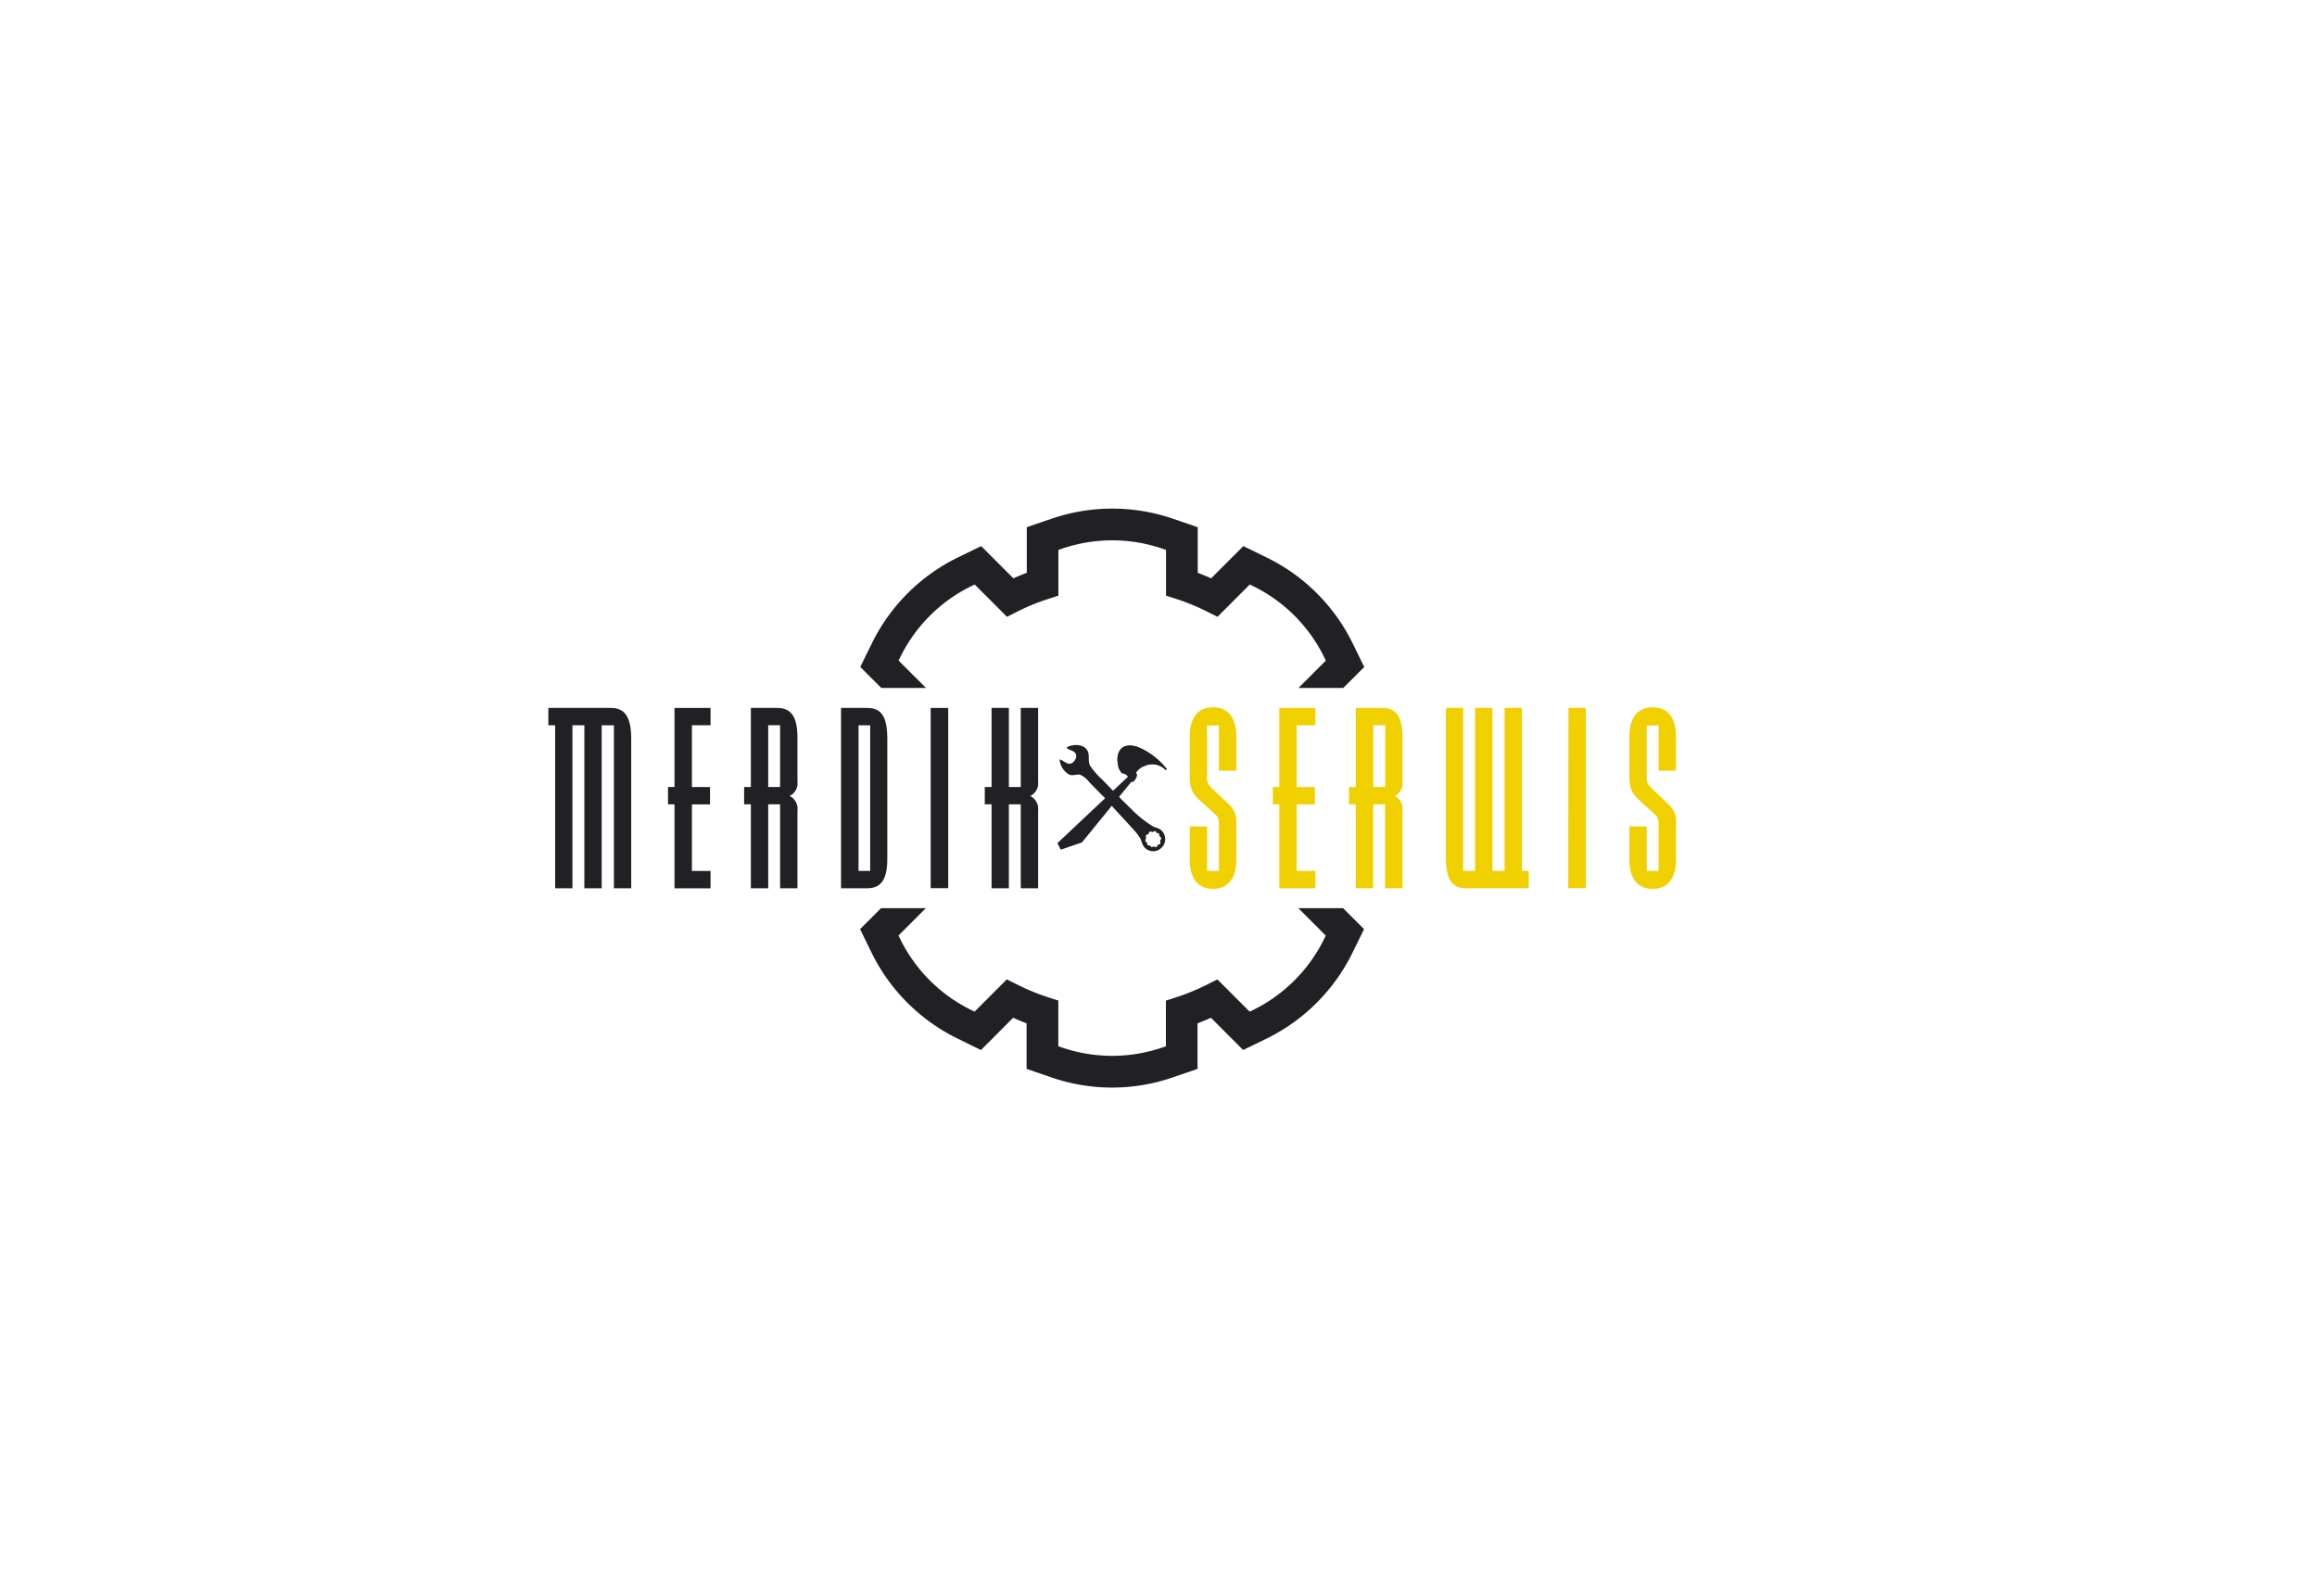 <svg xmlns="http://www.w3.org/2000/svg" viewBox="0 0 450 310"><defs><style>.a,.c{fill:#212125;}.b{fill:#f0d000;}.c{fill-rule:evenodd;}</style></defs><title>projektowanie logo firmowe</title><path class="a" d="M179.85,133.61l-5.33-5.32.32-.65a30.15,30.15,0,0,1,13.81-13.81l.65-.32,6.27,6.28,2-1a40.38,40.38,0,0,1,5.86-2.42l2.13-.69v-8.88l.69-.24a30.21,30.21,0,0,1,19.52,0l.69.24v8.88l2.13.68a42.41,42.41,0,0,1,5.87,2.43l2,1,6.27-6.28.65.32a30.21,30.21,0,0,1,13.81,13.82l.31.64-5.32,5.32h8.7l4.08-4.07-2.25-4.6a36.35,36.35,0,0,0-16.64-16.64l-4.59-2.24-6.26,6.26c-.85-.39-1.72-.74-2.6-1.08v-8.85l-4.84-1.66a36.37,36.37,0,0,0-23.52,0l-4.84,1.65v8.86c-.88.34-1.75.69-2.6,1.08l-6.26-6.26-4.6,2.24a36.42,36.42,0,0,0-16.63,16.64l-2.25,4.59,4.08,4.08Z"/><path class="a" d="M252.16,176.38l5.32,5.32-.31.65a30.24,30.24,0,0,1-13.81,13.81l-.65.32-6.27-6.27-2,1a41.42,41.42,0,0,1-5.87,2.43l-2.13.69v8.87l-.68.23a30.17,30.17,0,0,1-19.53,0l-.69-.24v-8.87l-2.13-.69a40.74,40.74,0,0,1-5.87-2.43l-2-1-6.26,6.27-.66-.32a30.22,30.22,0,0,1-13.8-13.81l-.32-.65,5.32-5.32h-8.7l-4.08,4.08,2.25,4.6a36.38,36.38,0,0,0,16.63,16.62l4.6,2.26,6.25-6.27q1.29.59,2.61,1.08v8.85l4.84,1.66a36.09,36.09,0,0,0,23.52,0l4.84-1.66v-8.85q1.32-.5,2.61-1.08l6.25,6.26,4.6-2.24a36.42,36.42,0,0,0,16.63-16.64l2.25-4.6-4.08-4.07Z"/><path class="a" d="M107.82,140.85H106.5v-3.36h12.15c2.73,0,3.89,1.78,3.94,5.78v29.24h-3.36V140.85h-2.37v31.66h-3.37V140.85h-2.31v31.66h-3.36Z"/><path class="a" d="M131,156.21h-1.26v-3.37H131V137.49h7v3.36h-3.62v12h3.52v3.37h-3.52v12.93h3.62v3.37h-7Z"/><path class="a" d="M150.93,137.49c2.74,0,3.95,1.73,3.95,5.78v8.57a2.69,2.69,0,0,1-1.53,2.74,2.78,2.78,0,0,1,1.53,2.84v15.09h-3.37v-16.3H149.2v16.3h-3.37v-16.3h-1.31v-3.37h1.31V137.49Zm.58,15.35v-12H149.2v12Z"/><path class="a" d="M163.34,137.49h5.1c2.74,0,3.84,1.68,3.89,5.78v23.46c0,4-1.15,5.78-3.89,5.78h-5.1ZM169,169.14V140.85h-2.26v28.29Z"/><path class="a" d="M180.75,137.49h3.41v35h-3.41Z"/><path class="a" d="M201.62,151.84a2.69,2.69,0,0,1-1.53,2.74,2.82,2.82,0,0,1,1.53,2.84v15.09h-3.37v-16.3h-2.31v16.3h-3.36v-16.3h-1.32v-3.37h1.32V137.49h3.36v15.35h2.31V137.49h3.37Z"/><path class="b" d="M234.43,160.52v8.62h2.31v-8.72c0-1.42-.1-1.69-.89-2.42l-2.68-2.42c-1.69-1.53-2.1-2.53-2.1-5V143c0-3.63,1.62-5.63,4.52-5.63s4.52,2,4.52,5.63v6.67h-3.37v-8.78h-2.31v9.89a2.34,2.34,0,0,0,.74,2.1l3.62,3.47a4.24,4.24,0,0,1,1.32,3.42V167c0,3.58-1.63,5.63-4.52,5.63s-4.52-2-4.52-5.63v-6.52Z"/><path class="b" d="M248.47,156.21h-1.26v-3.37h1.26V137.49h7v3.36h-3.63v12h3.53v3.37h-3.53v12.93h3.63v3.37h-7Z"/><path class="b" d="M268.45,137.49c2.73,0,3.94,1.73,3.94,5.78v8.57a2.69,2.69,0,0,1-1.52,2.74,2.78,2.78,0,0,1,1.52,2.84v15.09H269v-16.3h-2.31v16.3h-3.37v-16.3H262v-3.37h1.32V137.49Zm.58,15.35v-12h-2.31v12Z"/><path class="b" d="M284.75,172.51c-2.79,0-3.89-1.74-3.94-5.78V137.49h3.36v31.65h2.32V137.49h3.36v31.65h2.37V137.49h3.36v31.65h1.32v3.37Z"/><path class="b" d="M304.62,137.49H308v35h-3.42Z"/><path class="b" d="M319.82,160.52v8.62h2.31v-8.72c0-1.42-.1-1.69-.89-2.42l-2.68-2.42c-1.68-1.53-2.1-2.53-2.1-5V143c0-3.63,1.62-5.63,4.52-5.63s4.52,2,4.52,5.63v6.67h-3.37v-8.78h-2.31v9.89a2.34,2.34,0,0,0,.74,2.1l3.63,3.47a4.26,4.26,0,0,1,1.31,3.42V167c0,3.58-1.63,5.63-4.52,5.63s-4.52-2-4.52-5.63v-6.52Z"/><path class="c" d="M211.35,146.14c-.63-1.89-3.21-1.59-4.15-1a.17.17,0,0,0,0,.14c.51.46,1.2.41,1.65,1s-.07,1.72-.86,2-1.42-.65-2.2-.78a3.76,3.76,0,0,0,1.86,2.93c.78.32,1.43-.15,2.18.05a4.55,4.55,0,0,1,1.68,1.37c1.14,1.19,2.31,2.37,3.49,3.53.39.44.74.9,1.12,1.33,1.27,1.45,2.5,2.69,3.81,4.17a10.82,10.82,0,0,1,1.61,2.09,10.46,10.46,0,0,0,.5,1.29,2.29,2.29,0,0,0,3.65.28,2.32,2.32,0,0,0-.47-3.53,8.46,8.46,0,0,0-1.12-.42,20.91,20.91,0,0,1-4.2-3.28l-2.1-2.07L214,151.34a15.63,15.63,0,0,1-2.28-2.62C211.26,147.81,211.6,146.89,211.35,146.14Zm13.27,15.59c.16.12.33,0,.44.13s0,.6.48.84c.06.23-.17.38-.21.55-.07.32.16.38,0,.59s-.3.13-.45.27-.12.26-.31.42c-.28-.05-.57-.2-.86,0-.2-.05-.21-.2-.36-.29s-.36,0-.48-.13,0-.31-.15-.49-.2-.1-.27-.28.08-.31.11-.46,0-.39,0-.59.31-.18.45-.31.13-.35.27-.46.32.06.56.06.27-.2.5-.17S224.5,161.64,224.62,161.73Z"/><polygon class="a" points="205.37 163.74 206.02 165.01 210.13 163.61 220.05 151.44 219.31 150.62 205.37 163.74"/><path class="a" d="M210.34,162.93a.41.41,0,1,0-.57.09A.41.41,0,0,0,210.34,162.93Z"/><path class="a" d="M210.17,162.81a.2.2,0,0,0,0-.29.2.2,0,0,0-.28,0,.2.2,0,0,0,0,.29A.2.2,0,0,0,210.17,162.81Z"/><path class="a" d="M220.6,150.11a3.21,3.21,0,0,1,1.75-1.38,3.56,3.56,0,0,1,4,.77l.28-.07a8.26,8.26,0,0,0-1.06-1.24,13.7,13.7,0,0,0-4.61-3.12c-1.44-.47-3.21-.5-3.78,1.34a5.92,5.92,0,0,0-.1,1.75,2.89,2.89,0,0,0,.85,2.05c1.13,0,1.61,1.56,1.94,1.66s.83-.78.91-1.07C220.9,150.36,220.77,150.26,220.6,150.11Z"/><path class="a" d="M220.6,150.11a3.21,3.21,0,0,1,1.75-1.38,3.56,3.56,0,0,1,4,.77l.28-.07a8.26,8.26,0,0,0-1.06-1.24,13.7,13.7,0,0,0-4.61-3.12c-1.44-.47-3.21-.5-3.78,1.34a3.54,3.54,0,0,0-.1,1.75A6.74,6.74,0,0,0,220.6,150.11Z"/><path class="a" d="M218.39,152.8a.33.33,0,0,0-.08-.48.35.35,0,0,0-.48.08.36.36,0,0,0,.08.49A.34.34,0,0,0,218.39,152.8Z"/><path class="a" d="M218.28,152.72a.2.2,0,0,0-.33-.24.2.2,0,0,0,0,.29A.2.2,0,0,0,218.28,152.72Z"/><path class="a" d="M220.18,150.93a.27.27,0,0,0-.06-.38.28.28,0,1,0-.32.45A.27.27,0,0,0,220.18,150.93Z"/><path class="a" d="M218.33,149.74a.27.27,0,0,0-.07-.38.27.27,0,0,0-.38.06.28.28,0,1,0,.45.32Z"/></svg>